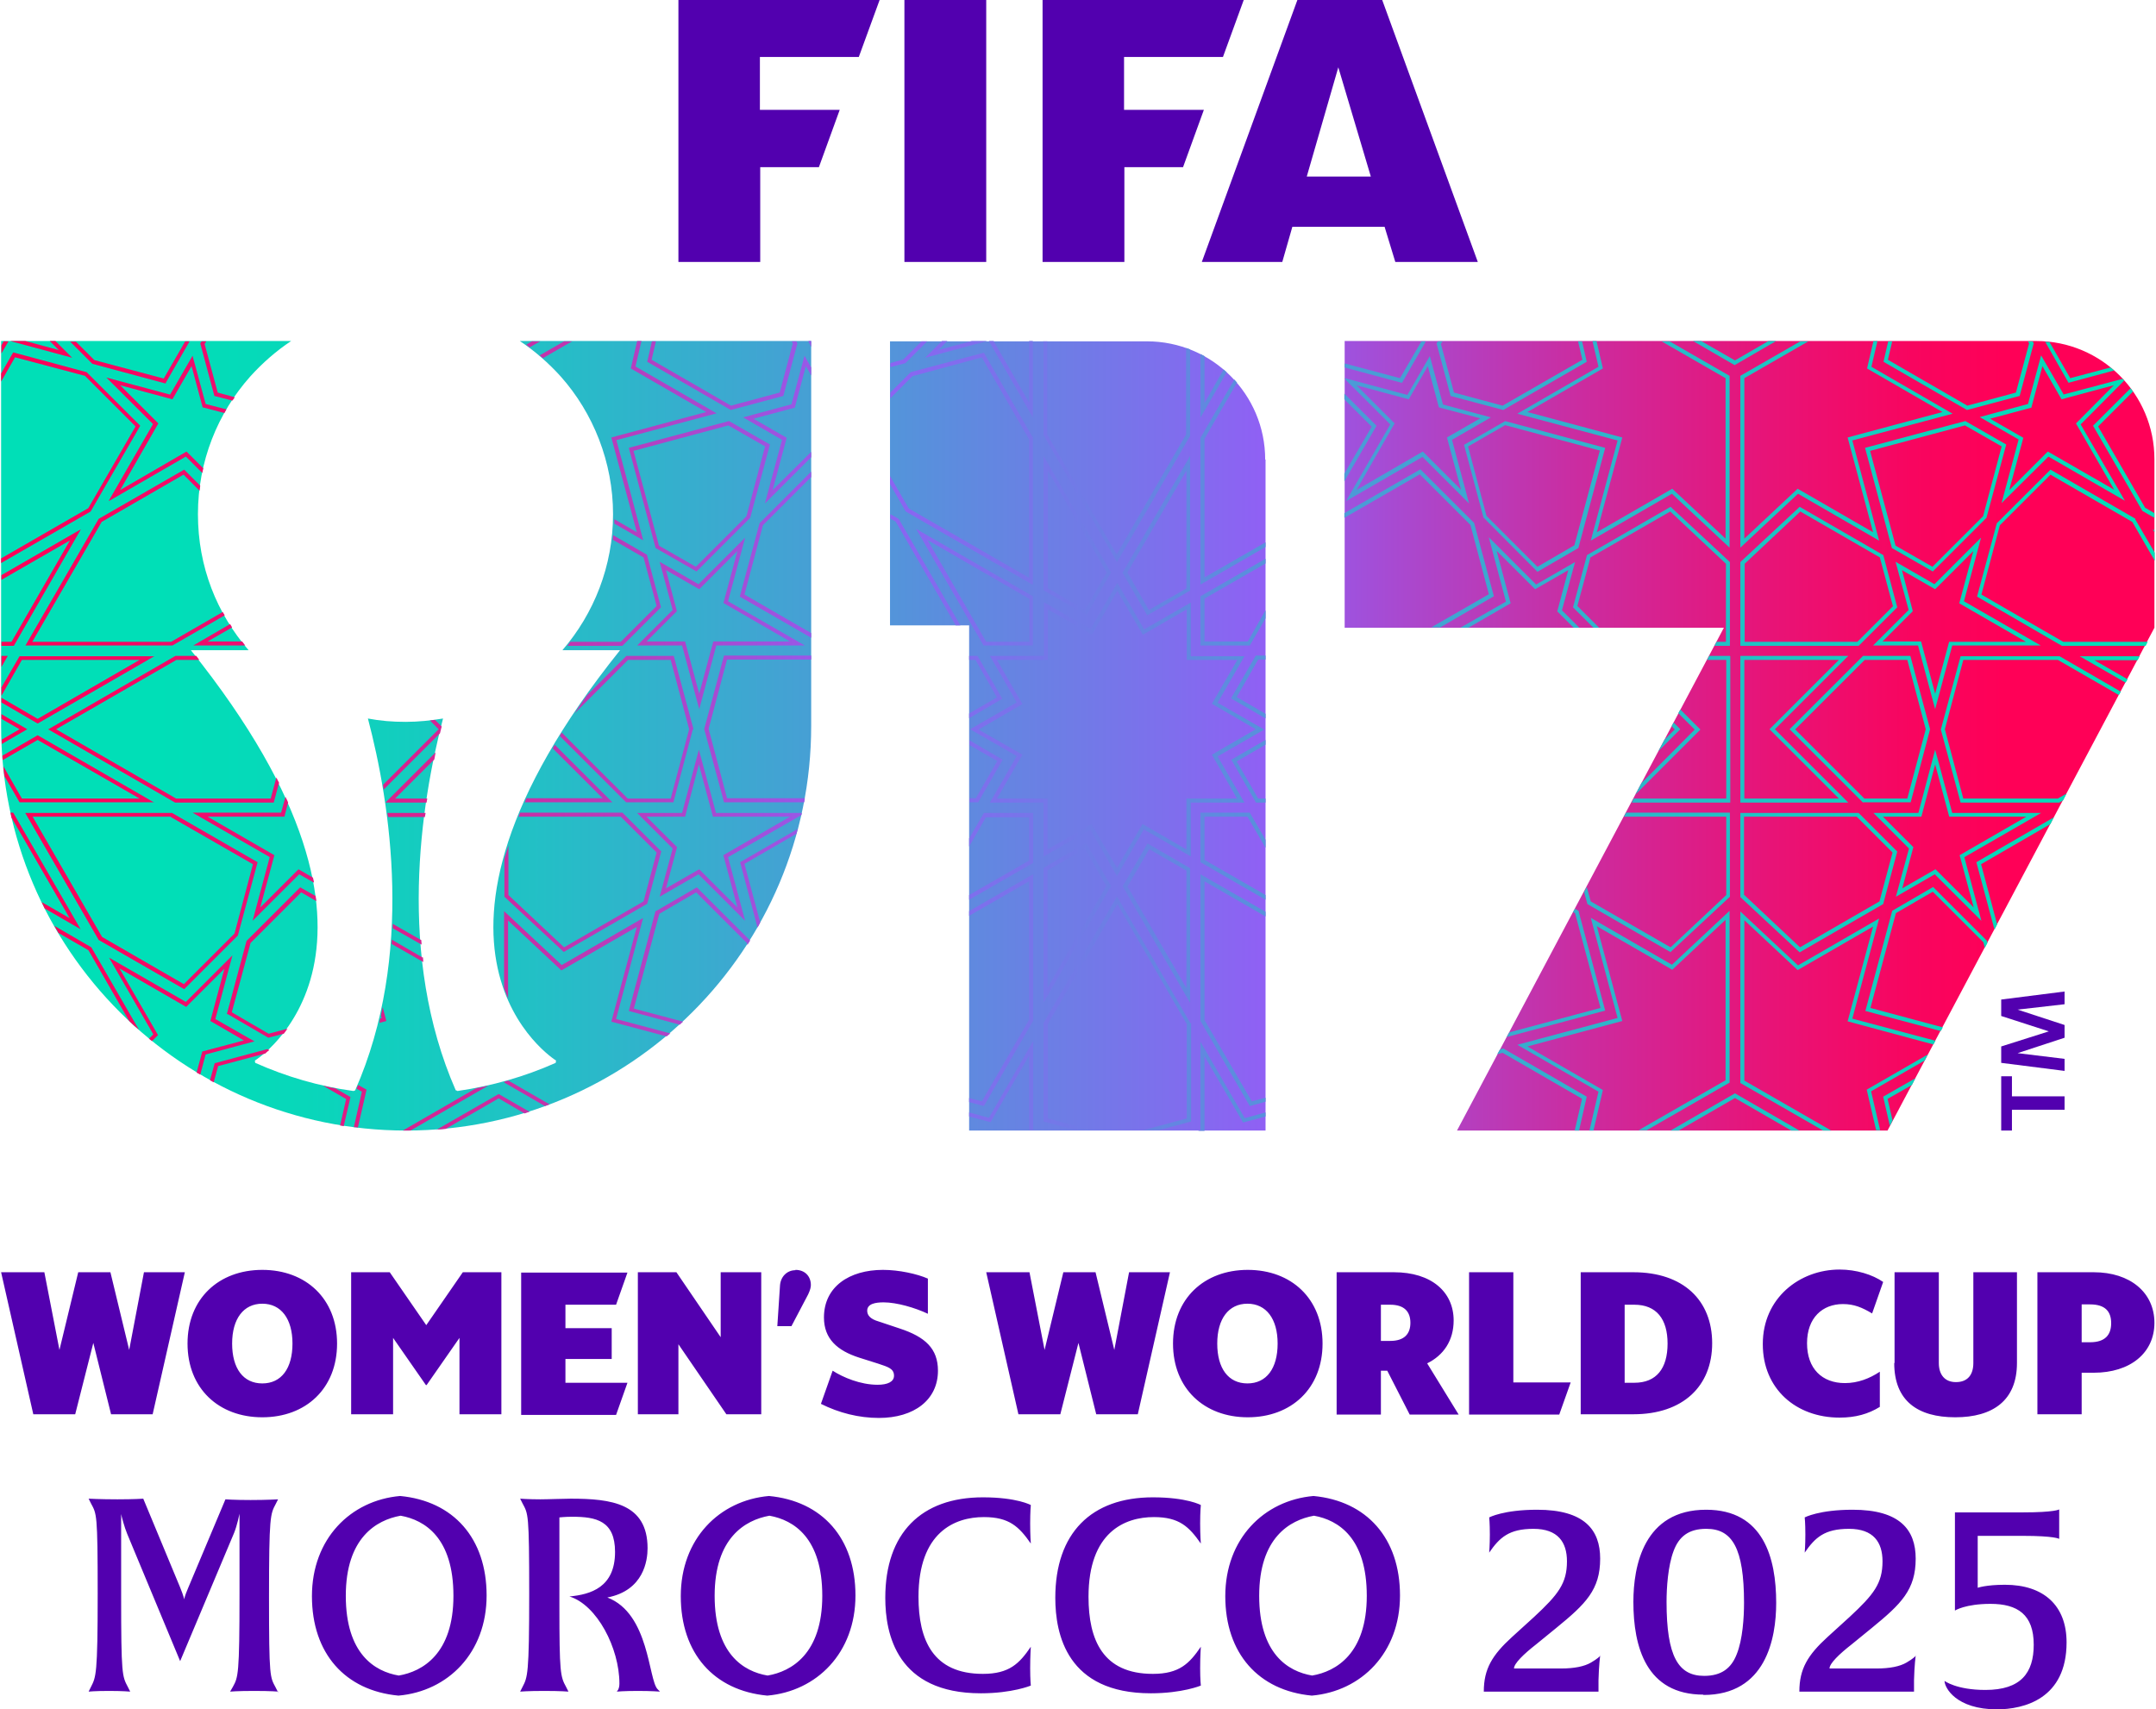 <svg xmlns="http://www.w3.org/2000/svg" fill="none" viewBox="22.0 8.0 59.21 47.0" width="355.117" height="281.597">
<path d="M22.009 42.981H23.189L23.604 45.117L24.12 42.981H25.005L25.521 45.117L25.927 42.981H27.051L26.166 46.886H25.023L24.535 44.924L24.037 46.886H22.885L22 42.981H22.009ZM27.125 44.942C27.125 43.708 27.982 42.916 29.181 42.916C30.379 42.916 31.236 43.708 31.236 44.942C31.236 46.177 30.379 46.969 29.181 46.969C27.982 46.969 27.125 46.177 27.125 44.942ZM30.01 44.942C30.01 44.261 29.697 43.846 29.181 43.846C28.665 43.846 28.351 44.261 28.351 44.942C28.351 45.624 28.655 46.038 29.181 46.038C29.706 46.038 30.01 45.624 30.01 44.942ZM31.623 42.981H32.684L33.688 44.436L34.693 42.981H35.753V46.886H34.601V44.786L33.697 46.084H33.679L32.776 44.786V46.886H31.623V42.981ZM36.297 46.895V42.99H39.219L38.906 43.874H37.514V44.519H38.786V45.366H37.514V46.02H39.219L38.906 46.904H36.297V46.895ZM39.505 42.981H40.565L41.782 44.767V42.981H42.897V46.886H41.938L40.62 44.961V46.886H39.505V42.981ZM43.837 42.916C44.105 42.916 44.261 43.1 44.261 43.331C44.261 43.395 44.243 43.469 44.187 43.589L43.727 44.464H43.339L43.413 43.34C43.432 43.1 43.607 42.925 43.837 42.925V42.916ZM44.547 46.573L44.86 45.688C45.146 45.873 45.625 46.075 46.096 46.075C46.372 46.075 46.547 45.992 46.547 45.827C46.547 45.633 46.391 45.587 46.114 45.495L45.589 45.329C44.989 45.136 44.621 44.813 44.621 44.224C44.621 43.377 45.321 42.916 46.243 42.916C46.685 42.916 47.183 43.027 47.478 43.156V44.123C47.128 43.957 46.621 43.809 46.261 43.809C46.04 43.809 45.81 43.846 45.81 44.04C45.81 44.169 45.902 44.27 46.123 44.334L46.704 44.528C47.404 44.758 47.755 45.081 47.755 45.688C47.755 46.49 47.1 46.987 46.132 46.987C45.579 46.987 45.035 46.849 44.538 46.6L44.547 46.573ZM49.091 42.981H50.271L50.686 45.117L51.202 42.981H52.087L52.603 45.117L53.009 42.981H54.133L53.249 46.886H52.106L51.617 44.924L51.119 46.886H49.967L49.082 42.981H49.091ZM54.217 44.942C54.217 43.708 55.074 42.916 56.272 42.916C57.47 42.916 58.328 43.708 58.328 44.942C58.328 46.177 57.47 46.969 56.272 46.969C55.074 46.969 54.217 46.177 54.217 44.942ZM57.093 44.942C57.093 44.261 56.779 43.846 56.263 43.846C55.747 43.846 55.433 44.261 55.433 44.942C55.433 45.624 55.737 46.038 56.263 46.038C56.788 46.038 57.093 45.624 57.093 44.942ZM58.715 42.981H60.291C61.324 42.981 61.932 43.524 61.932 44.307C61.932 44.859 61.655 45.265 61.204 45.486L62.07 46.895H60.724L60.107 45.688H59.932V46.895H58.715V42.99V42.981ZM60.19 44.869C60.577 44.869 60.743 44.675 60.743 44.371C60.743 44.067 60.577 43.874 60.19 43.874H59.932V44.869H60.19ZM62.356 42.981H63.573V46.011H65.149L64.835 46.895H62.356V42.99V42.981ZM65.425 42.981H66.873C68.246 42.981 69.039 43.754 69.039 44.933C69.039 46.112 68.237 46.886 66.873 46.886H65.425V42.981ZM67.813 44.942C67.813 44.27 67.509 43.874 66.9 43.874H66.633V46.02H66.9C67.509 46.02 67.813 45.624 67.813 44.942ZM70.431 44.952C70.431 43.69 71.445 42.907 72.542 42.907C73.002 42.907 73.445 43.045 73.74 43.248L73.436 44.114C73.159 43.948 72.938 43.856 72.634 43.856C72.072 43.856 71.647 44.233 71.647 44.933C71.647 45.633 72.062 46.029 72.689 46.029C73.049 46.029 73.371 45.9 73.648 45.716V46.683C73.334 46.877 72.984 46.978 72.542 46.978C71.343 46.978 70.431 46.186 70.431 44.961V44.952ZM74.053 45.477V42.981H75.27V45.477C75.27 45.799 75.436 46.002 75.74 46.002C76.063 46.002 76.219 45.799 76.219 45.477V42.981H77.418V45.477C77.418 46.508 76.754 46.969 75.722 46.969C74.689 46.969 74.044 46.517 74.044 45.477H74.053ZM77.98 42.981H79.529C80.534 42.981 81.197 43.542 81.197 44.371C81.197 45.2 80.534 45.744 79.529 45.744H79.197V46.886H77.98V42.981ZM79.427 44.906C79.842 44.906 80.008 44.703 80.008 44.381C80.008 44.058 79.842 43.865 79.427 43.865H79.197V44.906H79.427ZM29.623 54.512C29.623 54.512 29.439 54.493 28.959 54.493C28.48 54.493 28.296 54.512 28.296 54.512L28.37 54.383C28.517 54.116 28.554 54.051 28.554 51.822V49.621C28.554 49.621 28.489 49.944 28.406 50.146L26.922 53.674L25.466 50.174C25.392 49.999 25.309 49.686 25.3 49.63V51.896C25.3 54.051 25.328 54.088 25.484 54.383L25.549 54.512C25.549 54.512 25.346 54.493 24.968 54.493C24.572 54.493 24.406 54.512 24.406 54.512L24.47 54.383C24.609 54.107 24.655 54.051 24.655 51.822C24.655 49.594 24.627 49.63 24.47 49.336L24.406 49.207C24.406 49.207 24.729 49.225 25.199 49.225C25.669 49.225 25.908 49.207 25.908 49.207L26.922 51.648C27.024 51.896 27.033 51.979 27.033 51.979C27.033 51.979 27.033 51.915 27.144 51.657L28.167 49.225C28.167 49.225 28.406 49.244 28.858 49.244C29.31 49.244 29.614 49.225 29.614 49.225L29.549 49.354C29.402 49.63 29.365 49.686 29.365 51.915C29.365 54.143 29.393 54.107 29.549 54.401L29.614 54.53L29.623 54.512ZM32.923 54.622C31.457 54.484 30.545 53.462 30.545 51.887C30.545 50.312 31.605 49.253 32.969 49.133C34.435 49.271 35.347 50.294 35.347 51.868C35.347 53.444 34.287 54.503 32.923 54.622ZM32.978 49.676C32.315 49.796 31.476 50.284 31.476 51.878C31.476 53.471 32.269 53.959 32.932 54.07C33.587 53.959 34.435 53.471 34.435 51.878C34.435 50.284 33.651 49.796 32.988 49.676H32.978ZM40.113 54.512C40.113 54.512 39.892 54.493 39.505 54.493C39.118 54.493 38.924 54.512 38.924 54.512C38.924 54.512 38.998 54.457 38.998 54.291C38.998 53.315 38.38 52.126 37.624 51.896C38.205 51.841 38.878 51.648 38.878 50.671C38.878 49.815 38.362 49.704 37.698 49.704C37.505 49.704 37.348 49.722 37.348 49.722V52.154C37.348 53.996 37.375 54.097 37.532 54.383L37.597 54.512C37.597 54.512 37.403 54.493 36.933 54.493C36.463 54.493 36.269 54.512 36.269 54.512L36.334 54.383C36.472 54.116 36.518 54.051 36.518 51.822C36.518 49.594 36.49 49.63 36.334 49.336L36.269 49.207C36.269 49.207 36.5 49.225 36.822 49.225C37.044 49.225 37.44 49.207 37.661 49.207C38.776 49.207 39.772 49.336 39.772 50.57C39.772 50.901 39.671 51.73 38.666 51.924C39.827 52.366 39.791 54.19 40.049 54.447L40.104 54.503L40.113 54.512ZM43.063 54.622C41.597 54.484 40.685 53.462 40.685 51.887C40.685 50.312 41.745 49.253 43.109 49.133C44.575 49.271 45.487 50.294 45.487 51.868C45.487 53.444 44.427 54.503 43.063 54.622ZM43.118 49.676C42.455 49.796 41.616 50.284 41.616 51.878C41.616 53.471 42.408 53.959 43.072 54.07C43.727 53.959 44.575 53.471 44.575 51.878C44.575 50.284 43.791 49.796 43.127 49.676H43.118ZM48.935 54.558C46.63 54.558 46.307 52.937 46.307 51.933C46.307 50.155 47.294 49.17 48.99 49.17C49.93 49.17 50.308 49.382 50.308 49.382C50.308 49.382 50.29 49.557 50.29 49.888C50.29 50.22 50.308 50.441 50.308 50.441C49.986 49.98 49.718 49.713 49.018 49.713C48.216 49.713 47.22 50.128 47.22 51.905C47.22 53.093 47.617 54.024 48.99 54.024C49.718 54.024 49.995 53.738 50.308 53.278C50.308 53.278 50.29 53.526 50.29 53.867C50.29 54.18 50.308 54.346 50.308 54.346C50.308 54.346 49.801 54.558 48.935 54.558ZM53.608 54.558C51.304 54.558 50.981 52.937 50.981 51.933C50.981 50.155 51.967 49.17 53.663 49.17C54.604 49.17 54.982 49.382 54.982 49.382C54.982 49.382 54.963 49.557 54.963 49.888C54.963 50.22 54.982 50.441 54.982 50.441C54.659 49.98 54.392 49.713 53.691 49.713C52.889 49.713 51.894 50.128 51.894 51.905C51.894 53.093 52.29 54.024 53.663 54.024C54.392 54.024 54.668 53.738 54.982 53.278C54.982 53.278 54.963 53.526 54.963 53.867C54.963 54.18 54.982 54.346 54.982 54.346C54.982 54.346 54.475 54.558 53.608 54.558ZM58.033 54.622C56.567 54.484 55.654 53.462 55.654 51.887C55.654 50.312 56.715 49.253 58.079 49.133C59.544 49.271 60.457 50.294 60.457 51.868C60.457 53.444 59.397 54.503 58.033 54.622ZM58.088 49.676C57.424 49.796 56.586 50.284 56.586 51.878C56.586 53.471 57.378 53.959 58.042 54.07C58.696 53.959 59.544 53.471 59.544 51.878C59.544 50.284 58.761 49.796 58.097 49.676H58.088ZM65.96 53.517C65.96 53.517 65.923 53.803 65.914 54.199V54.512H62.761C62.761 53.886 62.992 53.508 63.536 53.011L64.144 52.458C64.808 51.841 65.047 51.537 65.047 50.929C65.047 50.404 64.799 50.036 64.126 50.036C63.453 50.036 63.195 50.275 62.909 50.69C62.909 50.69 62.927 50.496 62.927 50.192C62.927 49.87 62.909 49.722 62.909 49.722C62.909 49.722 63.305 49.511 64.227 49.511C65.527 49.511 65.96 50.063 65.96 50.855C65.96 51.712 65.564 52.099 64.752 52.762L64.199 53.213C63.858 53.48 63.591 53.738 63.591 53.876H64.891C65.241 53.876 65.527 53.821 65.711 53.711C65.886 53.609 65.96 53.536 65.969 53.517H65.96ZM68.799 54.595C67.223 54.595 66.873 53.278 66.873 52.044C66.873 51.058 67.158 49.511 68.873 49.511C70.449 49.511 70.799 50.837 70.799 52.071C70.799 53.057 70.514 54.604 68.799 54.604V54.595ZM68.873 50.036C68.394 50.036 68.126 50.248 67.979 50.644C67.822 51.058 67.785 51.666 67.785 52.044C67.785 53.545 68.108 54.079 68.818 54.079C69.297 54.079 69.564 53.867 69.712 53.489C69.878 53.084 69.915 52.467 69.915 52.071C69.915 50.57 69.592 50.036 68.882 50.036H68.873ZM74.634 53.517C74.634 53.517 74.597 53.803 74.588 54.199V54.512H71.436C71.436 53.886 71.666 53.508 72.21 53.011L72.818 52.458C73.482 51.841 73.722 51.537 73.722 50.929C73.722 50.404 73.473 50.036 72.8 50.036C72.127 50.036 71.869 50.275 71.583 50.69C71.583 50.69 71.601 50.496 71.601 50.192C71.601 49.87 71.583 49.722 71.583 49.722C71.583 49.722 71.979 49.511 72.901 49.511C74.201 49.511 74.634 50.063 74.634 50.855C74.634 51.712 74.238 52.099 73.427 52.762L72.874 53.213C72.532 53.48 72.265 53.738 72.265 53.876H73.565C73.915 53.876 74.201 53.821 74.385 53.711C74.56 53.609 74.634 53.536 74.643 53.517H74.634ZM76.874 55C75.74 55 75.427 54.401 75.427 54.217C75.427 54.217 75.749 54.466 76.551 54.466C77.528 54.466 77.879 53.996 77.879 53.222C77.879 52.394 77.436 52.099 76.69 52.099C75.998 52.099 75.713 52.283 75.713 52.283V49.584H77.575C78.469 49.584 78.579 49.502 78.579 49.502C78.579 49.502 78.579 49.64 78.579 49.898C78.579 50.192 78.579 50.312 78.579 50.312C78.579 50.312 78.46 50.229 77.575 50.229H76.339V51.657C76.339 51.657 76.57 51.574 77.086 51.574C78.155 51.574 78.782 52.145 78.782 53.158C78.782 54.705 77.621 55 76.856 55H76.874ZM46.151 8L45.579 9.566H42.86V11.021H45.054L44.482 12.596H42.869V15.202H40.62V8H46.16H46.151ZM46.833 8V15.202H49.082V8H46.833ZM50.631 8V15.202H52.88V12.596H54.493L55.065 11.021H52.871V9.566H55.59L56.161 8H50.621H50.631ZM59.968 8H57.636L55.009 15.202H57.221L57.498 14.235H60.033L60.328 15.202H62.596L59.968 8ZM57.894 12.854L58.761 9.851L59.655 12.854H57.894ZM76.985 37.593H77.28V38.145H78.727V38.514H77.28V39.085H76.985V37.593ZM76.985 36.773L78.294 36.358L76.985 35.935V35.483L78.727 35.262V35.612L77.436 35.76L78.727 36.183V36.533L77.436 36.957L78.727 37.114V37.445L76.985 37.224V36.773Z" fill="#5200AF"/>
<path d="M81.197 20.636V25.26L73.86 39.085H62.024L69.361 25.26H58.936V17.376H77.943C79.741 17.376 81.197 18.831 81.197 20.627V20.636ZM56.761 20.636V39.085H48.612V25.195H46.437V17.385H53.498C55.295 17.385 56.751 18.84 56.751 20.636H56.761ZM36.297 17.376H44.27V27.959C44.27 34.102 39.283 39.085 33.135 39.085C26.987 39.085 22 34.102 22 27.959V17.376H29.974C29.559 17.652 29.181 17.984 28.849 18.352C27.955 19.356 27.411 20.683 27.411 22.138C27.411 23.593 27.936 24.873 28.803 25.877H27.217C33.845 34.148 28.978 37.16 28.978 37.16C28.978 37.187 28.978 37.206 28.987 37.224C29.835 37.602 30.738 37.869 31.688 37.998C31.716 37.989 31.734 37.979 31.734 37.979C33.366 34.277 32.702 30.105 32.084 27.756C32.416 27.82 32.757 27.848 33.117 27.848C33.476 27.848 33.808 27.811 34.149 27.756C33.532 30.114 32.877 34.286 34.499 37.979C34.499 37.979 34.518 37.979 34.545 37.998C35.495 37.86 36.398 37.602 37.246 37.224C37.246 37.206 37.256 37.178 37.256 37.16C37.256 37.16 32.389 34.148 39.016 25.877H37.431C38.297 24.873 38.823 23.565 38.823 22.138C38.823 20.71 38.279 19.356 37.385 18.352C37.053 17.984 36.675 17.652 36.26 17.376H36.297Z" fill="url(#paint0_linear_9004_5762)"/>
<path d="M80.663 22.267L81.206 23.197V23.418L80.589 22.35L78.34 21.051L76.948 22.442L76.441 24.348L78.69 25.647H81.013L80.957 25.757H78.653L76.321 24.404L76.865 22.386L78.34 20.913L80.681 22.267H80.663ZM54.972 31.707L56.761 32.739V32.61L55.083 31.643V30.455H56.263L56.761 31.311V31.09L56.327 30.344H54.972V31.698V31.707ZM56.493 30.068H56.761V29.957H56.558L55.968 28.935L56.761 28.474V28.345L55.82 28.889L56.493 30.059V30.068ZM78.432 30.473L76.302 31.707L76.8 33.559L76.874 33.42L76.432 31.762L78.34 30.657L78.432 30.473ZM61.849 18.887L63.296 19.273L65.591 17.947L65.462 17.385H65.352L65.472 17.892L63.278 19.154L61.941 18.794L61.582 17.459L61.628 17.385H61.499L61.462 17.441L61.849 18.887ZM81.197 22.635V22.58L81.151 22.552L81.197 22.635ZM78.542 29.957H75.943L75.436 28.051L75.943 26.144H78.542L80.22 27.111L80.275 27.019L78.588 26.043H78.579H75.869L75.325 28.06L75.869 30.068H78.579L78.69 30.003L78.782 29.819L78.542 29.957ZM80.404 26.77L80.46 26.678L79.547 26.153H80.736L80.792 26.043H79.142L80.404 26.77ZM73.583 17.376H73.473L73.297 18.131L75.371 19.329L72.763 20.029L73.463 22.635L71.389 21.438L69.924 22.81V18.398L71.684 17.385H71.463L69.813 18.334V23.059L71.399 21.576L73.629 22.865L72.892 20.111L75.648 19.375L73.417 18.085L73.583 17.376ZM75.998 19.577L77.123 20.222L76.579 22.239L75.104 23.713L73.98 23.068L73.242 20.314L75.998 19.577ZM77.003 20.277L75.989 19.697L73.38 20.397L74.081 23.003L75.095 23.584L76.487 22.193L76.994 20.287L77.003 20.277ZM80.948 21.972L79.649 19.725L80.607 18.767C80.607 18.767 80.561 18.702 80.543 18.675L79.51 19.706L80.865 22.046L81.197 22.239V22.11L80.948 21.963V21.972ZM63.683 19.375L66.439 20.111L65.702 22.865L67.933 21.576L69.518 23.059V18.334L67.868 17.385H67.647L69.407 18.398V22.81L67.942 21.438L65.868 22.635L66.568 20.029L63.96 19.329L66.034 18.131L65.859 17.376H65.748L65.914 18.085L63.683 19.375ZM77.75 17.45L77.39 18.794L76.054 19.154L73.869 17.892L73.989 17.385H73.878L73.749 17.947L76.044 19.273L77.492 18.887L77.879 17.441L77.851 17.385H77.722L77.759 17.459L77.75 17.45ZM78.828 18.527L80.091 18.186C80.091 18.186 80.026 18.131 79.99 18.104L78.883 18.398L78.312 17.404C78.312 17.404 78.229 17.404 78.192 17.394L78.837 18.527H78.828ZM59.683 19.725L58.927 21.023V21.235L59.812 19.706L58.927 18.822V18.979L59.683 19.734V19.725ZM54.972 25.748H56.327L56.761 25.002V24.781L56.272 25.638H55.083V24.459L56.761 23.492V23.363L54.972 24.394V25.748ZM63.342 19.577L66.098 20.314L65.361 23.068L64.236 23.722L62.752 22.23L62.218 20.231L63.351 19.577H63.342ZM63.351 19.688L62.328 20.277L62.835 22.184L64.236 23.584L65.25 22.994L65.951 20.388L63.342 19.688H63.351ZM61.618 19.117L62.955 19.476L61.886 20.093L62.356 21.843L61.075 20.563L58.973 21.779L60.19 19.669L58.945 18.426V18.398L60.66 18.859L61.277 17.791L61.637 19.117H61.618ZM62.669 19.504L61.526 19.2L61.222 18.067L60.697 18.979L59.259 18.592L60.309 19.642L59.259 21.475L61.084 20.415L62.135 21.465L61.748 20.029L62.66 19.504H62.669ZM56.761 27.756V27.627L55.968 27.166L56.558 26.135H56.761V26.024H56.493L55.811 27.203L56.751 27.747L56.761 27.756ZM54.972 24.072L56.761 23.04V22.911L55.083 23.878V20.065L55.977 18.518C55.977 18.518 55.931 18.463 55.903 18.435L54.972 20.038V24.072ZM61.047 17.385L60.457 18.398L58.936 17.993V18.104L60.512 18.527L61.157 17.404V17.385H61.047ZM61.545 25.26L63.038 24.394L62.494 22.377L61.019 20.904L58.927 22.11V22.239L61.001 21.042L62.393 22.433L62.9 24.339L61.314 25.251H61.535L61.545 25.26ZM69.527 26.034H68.956L68.9 26.144H69.426V29.957H66.882L66.826 30.068H69.537V26.043L69.527 26.034ZM52.834 23.74L54.687 20.535V24.238L53.507 24.919L52.825 23.74H52.834ZM54.585 20.94L52.963 23.74L53.553 24.772L54.585 24.182V20.95V20.94ZM78.69 18.85L80.322 18.417C80.322 18.417 80.349 18.444 80.368 18.463L79.169 19.669L80.386 21.769L78.284 20.554L76.994 21.834L77.464 20.084L76.395 19.467L77.722 19.108L78.082 17.772L78.699 18.84L78.69 18.85ZM80.082 18.592L78.644 18.979L78.118 18.067L77.814 19.209L76.68 19.513L77.593 20.038L77.206 21.475L78.266 20.415L80.091 21.465L79.04 19.642L80.091 18.583L80.082 18.592ZM73.869 38.21L74.533 37.832L74.625 37.648L73.74 38.154L73.924 38.956L73.998 38.808L73.86 38.21H73.869ZM67.896 34.175L69.527 32.656V30.344H66.67L66.615 30.455H69.426V32.61L67.896 34.047L65.702 32.785L65.591 32.389L65.518 32.527L65.61 32.858L67.905 34.185L67.896 34.175ZM68.016 28.051L67.73 28.336L67.555 28.659L68.163 28.051L67.979 27.866L67.924 27.968L68.006 28.051H68.016ZM67.103 29.515L66.928 29.847L68.716 28.06L68.163 27.507L68.108 27.609L68.559 28.06L67.103 29.524V29.515ZM54.972 17.735V19.485L55.691 18.233C55.691 18.233 55.636 18.186 55.608 18.159L55.083 19.08V17.791C55.083 17.791 55.009 17.754 54.972 17.735ZM54.696 31.541L53.414 30.805L52.677 32.085L51.94 30.814L50.658 31.551V30.068H49.184L49.921 28.788L48.64 28.051L49.921 27.314L49.184 26.034H50.668V24.56L51.949 25.297L52.686 24.026L53.424 25.306L54.705 24.569V26.043H56.18L55.443 27.323L56.724 28.06L55.443 28.797L56.18 30.068H54.705V31.551L54.696 31.541ZM54.585 29.957H55.977L55.286 28.751L56.493 28.051L55.286 27.351L55.986 26.144H54.594V24.753L53.387 25.453L52.686 24.247L51.986 25.453L50.778 24.753V26.144H49.377L50.078 27.36L48.87 28.06L50.078 28.751L49.377 29.957H50.769V31.357L51.977 30.657L52.677 31.864L53.378 30.657L54.585 31.357V29.957ZM52.834 32.37L53.516 31.191L54.687 31.873V35.575L52.834 32.37ZM52.963 32.37L54.585 35.17V31.938L53.562 31.348L52.963 32.38V32.37ZM50.658 17.376V19.964L52.677 23.455L54.687 19.983V17.606C54.687 17.606 54.613 17.579 54.576 17.569V19.946L52.668 23.243L50.76 19.946V17.385H50.649L50.658 17.376ZM54.696 36.137L52.677 32.647L50.658 36.128V38.836L51.553 39.075H51.977L50.778 38.753V36.156L52.686 32.858L54.594 36.156V38.753L53.396 39.075H53.82L54.714 38.836V36.128L54.696 36.137ZM51.829 31.191L52.511 32.361L50.658 35.566V31.864L51.829 31.182V31.191ZM52.382 32.361L51.792 31.339L50.769 31.928V35.161L52.382 32.361ZM22.074 17.376L22.009 17.496V17.717L22.203 17.385H22.074V17.376ZM70.809 17.376H70.587L69.666 17.91L68.735 17.376H68.513L69.656 18.039L70.799 17.376H70.809ZM73.74 23.252L74.127 24.698L73.067 25.757H69.813V23.455L71.445 21.935L73.74 23.261V23.252ZM74.007 24.661L73.648 23.326L71.463 22.064L69.933 23.501V25.647H73.03L74.016 24.661H74.007ZM75.971 31.569L76.441 33.319L75.159 32.039L74.09 32.656L74.45 31.33L73.473 30.353H74.708L75.169 28.613L75.639 30.353H78.082L75.971 31.569ZM75.842 31.514L77.676 30.455H75.556L75.169 29.018L74.791 30.455H73.731L74.57 31.293L74.265 32.426L75.178 31.901L76.229 32.951L75.842 31.514ZM75.639 25.748L75.169 27.498L74.699 25.748H73.463L74.441 24.772L74.081 23.446L75.15 24.063L76.432 22.782L75.961 24.532L78.072 25.748H75.639ZM75.556 25.647H77.667L75.832 24.588L76.219 23.151L75.169 24.201L74.256 23.676L74.551 24.79V24.809L74.533 24.827L73.722 25.638H74.782L75.169 27.074L75.556 25.638V25.647ZM68.117 39.085L69.666 38.191L71.214 39.085H71.436L69.666 38.062L67.896 39.085H68.117ZM65.601 23.252L65.213 24.698L65.776 25.26H65.932L65.333 24.661L65.693 23.326L67.887 22.064L69.417 23.501V25.647H69.159L69.103 25.757H69.527V23.455L67.896 21.935L65.601 23.261V23.252ZM65.379 39.085L65.591 38.154L63.296 36.828L63.204 36.856L63.13 36.985L63.278 36.948L65.462 38.21L65.26 39.085H65.37H65.379ZM62.9 22.782L63.37 24.542L62.116 25.26H62.337L63.499 24.588L63.112 23.142L64.172 24.201L65.084 23.676L64.78 24.809L65.232 25.26H65.388L64.909 24.781L65.269 23.455L64.199 24.072L62.909 22.782H62.9ZM75.113 32.389L73.989 33.043L73.251 35.797L75.325 36.349L75.381 36.248L73.39 35.714L74.09 33.107L75.104 32.518L76.496 33.908L76.533 34.065L76.607 33.927L76.588 33.862L75.113 32.389ZM65.361 33.043L65.269 32.987L65.213 33.08L65.269 33.107L65.969 35.714L63.462 36.386L63.388 36.515L66.098 35.787L65.361 33.033V33.043ZM73.187 30.068L71.168 28.051L73.187 26.034H74.487L75.03 28.051L74.496 30.059H73.196L73.187 30.068ZM71.316 28.051L73.224 29.957H74.404L74.911 28.051L74.404 26.144H73.233L71.325 28.051H71.316ZM65.665 39.085H65.776L66.034 37.97L63.96 36.773L66.568 36.073L65.868 33.466L67.942 34.664L69.407 33.291V37.703L67.02 39.075H67.241L69.518 37.767V33.043L67.933 34.526L65.702 33.236L66.439 35.99L63.683 36.727L65.914 38.016L65.665 39.085ZM69.813 30.353H73.067L74.127 31.413L73.74 32.858L71.445 34.185L69.813 32.665V30.353ZM69.924 32.61L71.454 34.047L73.638 32.785L73.998 31.44L73.012 30.455H69.915V32.61H69.924ZM69.813 37.777L72.09 39.085H72.311L69.924 37.712V33.301L71.389 34.673L73.463 33.476L72.763 36.082L75.123 36.718L75.178 36.616L72.892 36.008L73.629 33.255L71.399 34.544L69.813 33.061V37.786V37.777ZM74.874 37.178L74.966 36.994L73.288 37.961L73.546 39.075H73.657L73.408 38.007L74.865 37.169L74.874 37.178ZM69.813 26.034H72.781L70.763 28.051L72.781 30.068H69.813V26.043V26.034ZM69.924 29.957H72.523L70.615 28.051L72.523 26.144H69.924V29.957ZM24.977 21.769L27.079 20.554L27.531 21.005C27.531 21.005 27.549 20.922 27.558 20.876L27.098 20.415L25.272 21.475L26.323 19.642L25.272 18.592L26.71 18.979L27.236 18.067L27.54 19.2L28.139 19.356C28.139 19.356 28.176 19.292 28.194 19.255L27.623 19.108L27.263 17.781L26.646 18.85L24.894 18.38L26.176 19.66L24.959 21.769H24.977ZM27.863 18.887L28.36 19.015C28.36 19.015 28.406 18.951 28.425 18.923L27.955 18.794L27.595 17.459L27.641 17.385H27.512L27.475 17.441L27.863 18.887ZM22.673 25.748H26.71L28.148 24.919C28.148 24.919 28.111 24.855 28.093 24.827L26.674 25.647H22.857L24.765 22.35L27.015 21.051L27.457 21.493C27.457 21.493 27.466 21.401 27.475 21.355L27.033 20.913L24.682 22.267L22.664 25.757L22.673 25.748ZM44.27 17.542V17.376H44.197V17.394L44.27 17.542ZM43.763 17.45L43.404 18.794L42.067 19.154L39.883 17.892L40.002 17.385H39.892L39.763 17.947L42.058 19.273L43.505 18.887L43.892 17.441L43.865 17.385H43.736L43.773 17.459L43.763 17.45ZM26.213 30.068L23.005 28.216L22.037 28.778C22.037 28.778 22.037 28.861 22.046 28.898L23.005 28.345L25.807 29.957H22.572L22.064 29.073C22.064 29.165 22.083 29.257 22.092 29.34L22.507 30.059H26.213V30.068ZM22.009 26.909V27.13L22.572 26.144H25.807L23.005 27.765L22.009 27.185V27.314L23.005 27.894L26.213 26.043H22.507L22 26.918L22.009 26.909ZM22.018 28.456L22.719 28.051L22.009 27.636V27.765L22.507 28.051L22.018 28.336C22.018 28.336 22.018 28.419 22.018 28.456ZM22.673 30.353H26.701L29.052 31.707L28.508 33.724L27.033 35.198L24.682 33.844L22.664 30.353H22.673ZM26.674 30.455H22.866L24.775 33.761L27.024 35.06L28.416 33.669L28.923 31.762L26.664 30.464L26.674 30.455ZM23.291 28.051L26.784 30.068H29.494L29.642 29.524C29.614 29.478 29.596 29.432 29.568 29.377L29.411 29.957H26.812L23.512 28.051L26.821 26.144H27.448C27.448 26.144 27.392 26.07 27.365 26.034H26.793L23.3 28.051H23.291ZM28.711 25.748C28.711 25.748 28.655 25.674 28.628 25.638H27.678L28.351 25.251C28.351 25.251 28.314 25.186 28.296 25.159L27.282 25.748H28.72H28.711ZM46.446 22.128V22.258L46.593 22.34L48.243 25.195H48.372L46.676 22.267L46.446 22.138V22.128ZM27.955 37.316L29.264 36.966C29.264 36.966 29.328 36.902 29.374 36.874L29.319 36.846L27.872 37.233L27.743 37.703C27.743 37.703 27.807 37.74 27.844 37.758L27.964 37.325L27.955 37.316ZM39.597 17.376H39.486L39.311 18.131L41.385 19.329L38.776 20.029L39.477 22.635L38.859 22.276C38.859 22.276 38.859 22.359 38.859 22.396L39.652 22.856L38.915 20.102L41.671 19.365L39.44 18.076L39.606 17.367L39.597 17.376ZM23.899 33.255L23.115 32.803C23.143 32.858 23.171 32.923 23.198 32.978L24.185 33.549L22.332 30.344H22.258C22.258 30.344 22.276 30.436 22.286 30.482L23.89 33.255H23.899ZM22.184 26.034H22.009V26.338L22.184 26.034ZM24.397 34.12L25.521 36.073C25.604 36.156 25.696 36.239 25.788 36.312L24.48 34.047L23.466 33.457C23.503 33.522 23.539 33.586 23.576 33.651L24.406 34.13L24.397 34.12ZM22.396 17.827L24.305 18.334L25.696 19.725L24.397 21.972L22 23.354V23.482L24.461 22.064L25.825 19.706L24.351 18.233L22.332 17.689L22 18.269V18.491L22.387 17.818L22.396 17.827ZM50.373 30.353H49.018L48.612 31.053V31.274L49.073 30.473H50.262V31.661L48.612 32.61V32.739L50.373 31.726V30.372V30.353ZM23.899 22.847L22.286 25.647H22.009V25.757H22.35L24.194 22.552L22.009 23.814V23.943L23.899 22.856V22.847ZM55.083 37.04L56.143 38.864L56.761 38.698V38.587L56.189 38.744L54.972 36.644V39.075L54.899 39.094H55.083V37.049V37.04ZM50.373 36.626L49.156 38.735L48.612 38.587V38.698L49.202 38.854L50.262 37.022V39.075H50.446L50.373 39.057V36.616V36.626ZM56.761 38.292V38.182L56.383 38.283L55.083 36.045V32.232L56.761 33.199V33.07L54.972 32.039V36.073L56.327 38.412L56.761 38.292ZM50.373 36.064V32.039L48.612 33.052V33.181L50.262 32.232V36.036L48.962 38.283L48.612 38.191V38.302L49.018 38.412L50.373 36.064ZM49.534 28.889L48.621 28.355V28.484L49.386 28.926L48.796 29.948H48.621V30.059H48.861L49.534 28.889ZM22.249 17.376L23.954 17.837L23.493 17.376H23.337L23.585 17.625L22.664 17.376H22.24H22.249ZM48.852 26.034H48.612V26.144H48.787L49.377 27.176L48.612 27.618V27.747L49.525 27.213L48.843 26.034H48.852ZM50.373 17.376H50.262V19.071L49.285 17.376H49.156L50.363 19.476V17.376H50.373ZM50.373 20.047L49.018 17.698L47.008 18.233L46.446 18.794V18.951L47.054 18.343L48.962 17.827L50.262 20.084V23.888L46.953 21.981L46.437 21.088V21.309L46.87 22.064L50.363 24.081V20.056L50.373 20.047ZM50.373 25.748H49.008L47.156 22.543L50.363 24.394V25.748H50.373ZM50.271 24.468L47.469 22.847L49.082 25.647H50.271V24.468ZM47.865 17.376L47.404 17.837L49.11 17.376H48.686L47.764 17.625L48.013 17.376H47.856H47.865ZM34.066 28.161C34.085 28.097 34.094 28.032 34.112 27.977L33.928 27.793C33.928 27.793 33.836 27.802 33.79 27.811L34.029 28.051L32.499 29.58C32.499 29.58 32.518 29.672 32.518 29.709L34.057 28.17L34.066 28.161ZM33.965 39.057C34.048 39.057 34.131 39.048 34.223 39.039L35.679 38.2L36.389 38.615C36.435 38.596 36.481 38.587 36.527 38.569L35.679 38.081L33.965 39.066V39.057ZM32.619 30.353C32.619 30.353 32.628 30.427 32.637 30.464H33.651C33.651 30.464 33.661 30.39 33.67 30.353H32.628H32.619ZM35.053 37.924L33.043 39.085C33.043 39.085 33.108 39.085 33.135 39.085C33.135 39.085 33.218 39.085 33.255 39.085L35.394 37.85C35.283 37.878 35.163 37.897 35.053 37.924ZM32.831 29.957L33.91 28.88C33.919 28.815 33.937 28.751 33.946 28.686L32.573 30.059C32.573 30.059 32.573 30.059 32.573 30.068H33.697C33.697 30.068 33.707 29.994 33.716 29.957H32.831ZM36.896 17.846L37.698 17.385H37.477L36.804 17.772C36.804 17.772 36.859 17.818 36.896 17.846ZM33.578 34.323L32.739 33.835C32.739 33.835 32.739 33.918 32.739 33.955L33.605 34.452C33.605 34.452 33.605 34.36 33.596 34.323H33.578ZM33.541 33.844L32.767 33.402C32.767 33.402 32.767 33.485 32.767 33.522L33.559 33.973C33.559 33.973 33.559 33.89 33.55 33.844H33.541ZM35.947 37.712C35.947 37.712 35.873 37.731 35.836 37.74V37.767L36.951 38.412C36.951 38.412 37.044 38.375 37.08 38.366L35.947 37.712ZM50.658 20.535L52.511 23.74L51.838 24.91L50.658 24.229V20.526V20.535ZM50.769 24.173L51.801 24.763L52.391 23.74L50.778 20.94V24.173H50.769ZM46.805 17.883L46.446 17.984V18.094L46.861 17.984L47.46 17.385H47.303L46.796 17.892L46.805 17.883ZM26.526 18.527L27.171 17.404V17.385H27.061L26.471 18.408L24.563 17.901L24.056 17.394H23.899L24.507 18.002L26.526 18.546V18.527ZM28.969 36.635L27.89 36.018L28.36 34.268L27.079 35.548L24.968 34.332L26.185 36.441L26.065 36.561C26.065 36.561 26.12 36.607 26.148 36.626L26.314 36.46L25.254 34.627L27.088 35.686L28.139 34.636L27.752 36.073L28.674 36.607L27.531 36.911L27.374 37.491C27.374 37.491 27.439 37.528 27.475 37.547L27.623 36.994L28.959 36.635H28.969ZM31.421 38.956L31.605 38.164L31.19 37.924C31.07 37.906 30.96 37.878 30.849 37.85L31.485 38.219L31.319 38.947C31.319 38.947 31.393 38.956 31.43 38.965L31.421 38.956ZM29.384 31.569L28.913 33.319L30.195 32.039L30.6 32.269C30.6 32.223 30.582 32.177 30.573 32.131L30.176 31.901L29.125 32.951L29.513 31.514L27.678 30.455H29.789L29.89 30.068C29.872 30.012 29.844 29.966 29.817 29.911L29.697 30.344H27.263L29.374 31.56L29.384 31.569ZM39.643 33.245L37.412 34.535L35.827 33.052V35.17C35.864 35.272 35.901 35.364 35.937 35.456V33.31L37.403 34.682L39.477 33.485L38.776 36.091L40.297 36.496C40.297 36.496 40.362 36.441 40.399 36.414L38.906 36.018L39.643 33.264V33.245ZM38.823 22.718C38.823 22.718 38.823 22.801 38.813 22.838L39.661 23.326L40.021 24.661L39.035 25.647H37.652C37.652 25.647 37.597 25.721 37.569 25.757H39.081L40.141 24.698L39.754 23.252L38.832 22.718H38.823ZM42.012 19.577L43.137 20.222L42.593 22.239L41.118 23.713L39.993 23.068L39.256 20.314L42.012 19.577ZM43.008 20.277L41.994 19.697L39.385 20.397L40.086 23.003L41.099 23.584L42.491 22.193L42.998 20.287L43.008 20.277ZM41.984 24.532L44.095 25.748H41.662L41.192 27.498L40.721 25.748H39.486L40.463 24.772L40.104 23.446L41.173 24.063L42.455 22.782L41.984 24.532ZM41.855 24.588L42.242 23.151L41.192 24.201L40.279 23.676L40.574 24.79V24.809L40.556 24.827L39.744 25.638H40.804L41.192 27.074L41.579 25.638H43.69L41.855 24.578V24.588ZM41.33 28.051L41.874 30.059H44.077C44.077 30.059 44.095 29.985 44.095 29.948H41.957L41.45 28.041L41.957 26.135H44.27V26.024H41.874L41.33 28.041V28.051ZM43.727 19.117L42.399 19.476L43.468 20.093L42.998 21.843L44.27 20.572V20.425L43.21 21.475L43.597 20.038L42.685 19.513L43.819 19.209L44.123 18.067L44.27 18.325V18.104L44.086 17.781L43.727 19.117ZM41.984 31.569L42.455 33.319L41.173 32.039L40.104 32.656L40.463 31.33L39.486 30.353H40.721L41.182 28.613L41.653 30.353H44.012C44.012 30.353 44.012 30.39 44.003 30.409L41.984 31.569ZM41.855 31.514L43.69 30.455H41.569L41.182 29.018L40.804 30.455H39.744L40.583 31.293L40.279 32.426L41.192 31.901L42.242 32.951L41.855 31.514ZM44.27 21.125V20.968L42.851 22.386L42.307 24.404L44.27 25.536V25.407L42.436 24.348L42.943 22.442L44.261 21.125H44.27ZM43.911 30.786L42.316 31.707L42.795 33.503C42.795 33.503 42.851 33.411 42.869 33.365L42.436 31.753L43.865 30.924C43.874 30.878 43.892 30.823 43.902 30.777L43.911 30.786ZM28.222 35.879L29.347 36.533L29.771 36.423C29.771 36.423 29.844 36.331 29.872 36.285L29.356 36.423L28.342 35.833L28.858 33.927L30.25 32.536L30.665 32.776C30.665 32.776 30.656 32.684 30.646 32.637L30.222 32.398L28.747 33.872L28.204 35.889L28.222 35.879ZM37.219 28.484C37.219 28.484 37.182 28.548 37.163 28.576L38.537 29.948H36.444C36.444 29.948 36.407 30.022 36.398 30.059H38.804L37.228 28.484H37.219ZM40.141 31.403L39.081 30.344H36.269C36.269 30.344 36.242 30.418 36.223 30.455H39.035L40.021 31.44L39.661 32.785L37.477 34.047L35.947 32.61V31.247C35.91 31.376 35.873 31.495 35.836 31.615V32.656L37.468 34.175L39.763 32.849L40.15 31.403H40.141ZM41.035 28.051L40.491 26.034H39.191L38.104 27.12C37.984 27.286 37.873 27.452 37.763 27.618L39.237 26.144H40.408L40.915 28.051L40.408 29.957H39.228L37.412 28.143C37.412 28.143 37.375 28.207 37.357 28.235L39.182 30.059H40.482L41.017 28.051H41.035ZM36.61 17.376L36.435 17.477C36.435 17.477 36.5 17.523 36.527 17.551L36.822 17.385H36.601L36.61 17.376ZM31.808 39.002L32.047 37.961L31.817 37.832C31.817 37.832 31.789 37.897 31.771 37.933L31.918 38.016L31.697 38.992C31.697 38.992 31.771 38.992 31.808 39.002ZM39.993 33.043L39.256 35.797L40.657 36.174C40.657 36.174 40.721 36.119 40.749 36.091L39.394 35.732L40.095 33.126L41.109 32.536L42.501 33.927L42.519 33.982C42.519 33.982 42.565 33.899 42.593 33.862L41.127 32.398L40.002 33.052L39.993 33.043ZM32.389 36.128L32.591 36.073L32.49 35.695C32.471 35.769 32.453 35.852 32.444 35.925L32.462 35.999H32.425C32.416 36.045 32.407 36.091 32.398 36.128H32.389Z" fill="url(#paint1_linear_9004_5762)"/>
<defs>
<linearGradient id="paint0_linear_9004_5762" x1="26.231" y1="28.235" x2="77.077" y2="28.235" gradientUnits="userSpaceOnUse">
<stop offset="0" stop-color="#00DFB7"/>
<stop offset="0.08" stop-color="#08D7BA"/>
<stop offset="0.2" stop-color="#21C1C5"/>
<stop offset="0.36" stop-color="#489ED5"/>
<stop offset="0.55" stop-color="#7F6EED"/>
<stop offset="0.6" stop-color="#9060F4"/>
<stop offset="0.66" stop-color="#A44DD6"/>
<stop offset="0.77" stop-color="#CB2CA0"/>
<stop offset="0.87" stop-color="#E71478"/>
<stop offset="0.95" stop-color="#F8055F"/>
<stop offset="1" stop-color="#FF0057"/>
</linearGradient>
<linearGradient id="paint1_linear_9004_5762" x1="81.197" y1="28.235" x2="22.009" y2="28.235" gradientUnits="userSpaceOnUse">
<stop offset="0" stop-color="#00DFB7"/>
<stop offset="0.08" stop-color="#08D7BA"/>
<stop offset="0.2" stop-color="#21C1C5"/>
<stop offset="0.36" stop-color="#489ED5"/>
<stop offset="0.55" stop-color="#7F6EED"/>
<stop offset="0.6" stop-color="#9060F4"/>
<stop offset="0.66" stop-color="#A44DD6"/>
<stop offset="0.77" stop-color="#CB2CA0"/>
<stop offset="0.87" stop-color="#E71478"/>
<stop offset="0.95" stop-color="#F8055F"/>
<stop offset="1" stop-color="#FF0057"/>
</linearGradient>
</defs>
</svg>